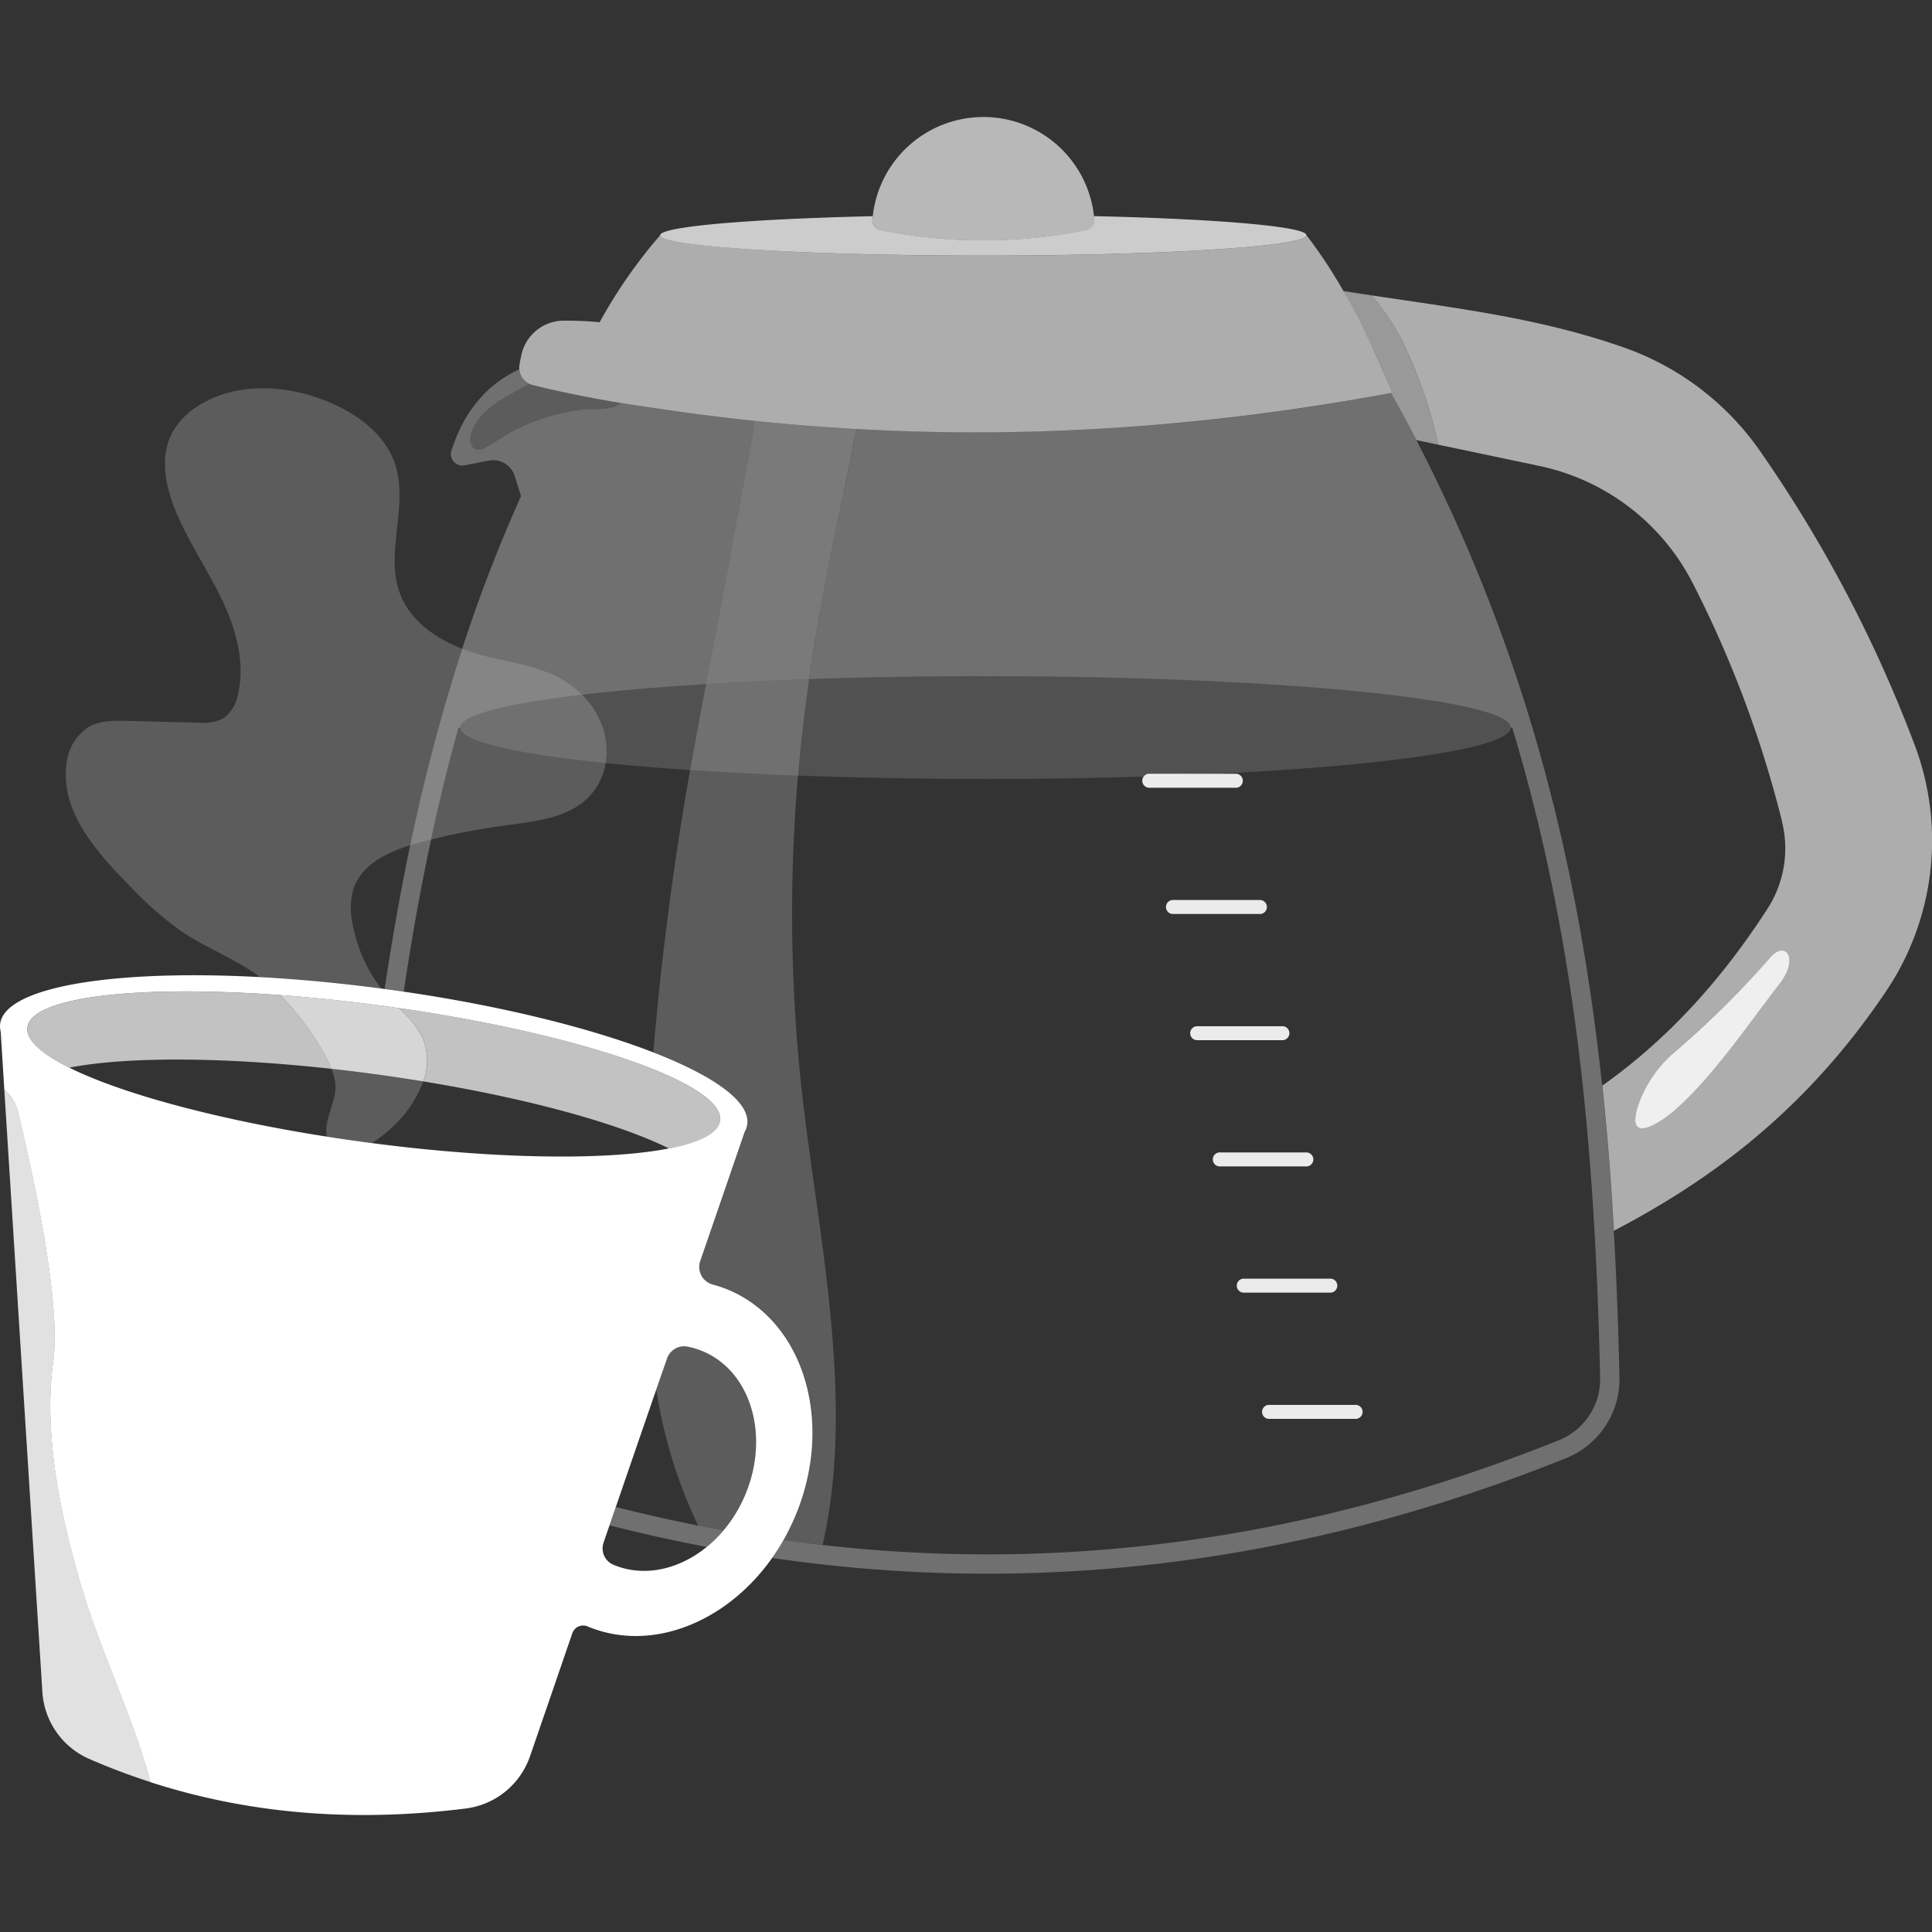 <svg viewBox="0 0 300 300" xmlns="http://www.w3.org/2000/svg"><rect x="0" y="0" width="300" height="300" fill="#333333" stroke="none"/><g fill="#fff"><g fill-rule="evenodd"><path d="m 259.6 163.76 a 144.62 144.62 0 0 0 15.29 -15.08 c 2.33 -2.69 4.56 .04 1.42 4.11 -5.14 6.67 -10.51 14.62 -16.41 19.74 -1.73 1.5 -7.38 5.45 -5.64 -.51 a 18.88 18.88 0 0 1 5.34 -8.26 z" opacity=".8"/><path d="m 125.64 105.46 c 8.56 -.3 17.78 -.46 27.38 -.46 45.02 0 81.57 3.58 81.57 7.98 s -36.55 7.98 -81.57 7.98 c -10.25 0 -20.07 -.19 -29.12 -.52 q .58 -6.78 1.53 -13.58 .1 -.7 .21 -1.4 z" opacity=".15"/><path d="m 125.64 105.46 l -.2 1.4 q -.95 6.79 -1.53 13.58 c -5.95 -.22 -11.57 -.51 -16.75 -.86 .78 -4.46 1.62 -8.91 2.46 -13.36 4.99 -.3 10.36 -.56 16.02 -.76 z" opacity=".3"/><path d="m 168.71 35.72 a 1.52 1.52 0 0 0 1.22 -1.59 17.28 17.28 0 0 0 -34.46 .01 1.52 1.52 0 0 0 1.2 1.58 80.03 80.03 0 0 0 32.04 0 z" opacity=".65"/><path d="m 135.51 33.57 c -.02 .19 -.04 .37 -.05 .56 a 1.52 1.52 0 0 0 1.2 1.58 80.03 80.03 0 0 0 32.04 0 1.52 1.52 0 0 0 1.22 -1.59 c -.02 -.19 -.03 -.37 -.05 -.56 19.25 .44 33 1.61 33 2.97 0 1.75 -22.49 3.16 -50.19 3.16 s -50.18 -1.4 -50.18 -3.15 c 0 -1.36 13.76 -2.53 33.01 -2.97 z" opacity=".75"/><path d="m 93.11 50.04 a 77.79 77.79 0 0 1 9.39 -13.5 c .05 1.74 22.52 3.16 50.19 3.16 27.7 0 50.19 -1.42 50.19 -3.16 5.63 7.32 9.69 15.73 13.31 24.45 -38.32 7.18 -76.66 8.2 -115.01 2.31 -4.4 -.62 -8.82 -1.37 -13.24 -2.31 h -.01 q -2.6 -.55 -5.2 -1.19 a 2.78 2.78 0 0 1 -2.06 -3.19 c .07 -.4 .15 -.83 .24 -1.26 a 6.76 6.76 0 0 1 6.63 -5.56 53.35 53.35 0 0 1 5.57 .25 z" opacity=".6"/><path d="m 82.13 59.58 a 2.69 2.69 0 0 0 .59 .22 q 2.6 .64 5.2 1.19 h .01 q 4.21 .89 8.4 1.57 a .58 .58 0 0 1 -.09 .1 c -1.31 1.14 -4.3 .74 -5.89 .94 a 30.81 30.81 0 0 0 -10.35 3.16 c -1.44 .75 -2.8 1.63 -4.18 2.47 -.55 .33 -1.33 .86 -2 .52 -1.59 -.8 -.53 -3.26 .18 -4.27 1.64 -2.36 4.33 -3.79 6.8 -5.12 .32 -.16 .82 -.5 1.33 -.78 z" opacity=".2"/><path d="m 259.6 163.76 a 144.62 144.62 0 0 0 15.29 -15.08 c 2.33 -2.69 4.56 .04 1.42 4.11 -5.14 6.67 -10.51 14.62 -16.41 19.74 -1.73 1.5 -7.38 5.45 -5.64 -.51 a 18.88 18.88 0 0 1 5.34 -8.26 z" opacity=".6"/><path d="m 259.6 163.76 a 144.62 144.62 0 0 0 15.29 -15.08 c 2.33 -2.69 4.56 .04 1.42 4.11 -5.14 6.67 -10.51 14.62 -16.41 19.74 -1.73 1.5 -7.38 5.45 -5.64 -.51 a 18.88 18.88 0 0 1 5.34 -8.26 z m -10.81 4.83 c 10.06 -7.14 18.4 -16.23 25.67 -27.49 a 17.24 17.24 0 0 0 2.24 -13.54 h .02 a 172.87 172.87 0 0 0 -13.86 -36.98 34.8 34.8 0 0 0 -23.83 -18.23 c -5.33 -1.12 -11.12 -2.34 -15.7 -3.3 a 70 70 0 0 0 -5.05 -14.98 33.89 33.89 0 0 0 -5.33 -8.21 c 14.45 2.16 26.31 3.64 38.78 7.95 a 43.21 43.21 0 0 1 21.43 16.03 207.9 207.9 0 0 1 24.03 45.53 41.95 41.95 0 0 1 -4.34 38.58 c -12.05 17.91 -26.4 28.88 -42.24 37.16 -.42 -7.49 -1 -14.99 -1.8 -22.51 z" opacity=".6"/><path d="m 216 61.03 l .18 -.03 a 137.04 137.04 0 0 0 -7.57 -15.8 q 2.2 .34 4.33 .66 a 33.89 33.89 0 0 1 5.33 8.21 70 70 0 0 1 5.05 14.98 l -3.38 -.71 q -1.89 -3.66 -3.94 -7.31 z" opacity=".5"/><path d="m 178.36 122.32 h 13.43 a 1.09 1.09 0 1 0 0 -2.17 h -13.43 a 1.09 1.09 0 0 0 0 2.17 z m 3.72 19.6 h 13.42 a 1.09 1.09 0 1 0 .07 -2.17 q -.03 0 -.07 0 h -13.42 a 1.09 1.09 0 0 0 -.07 2.17 z m 3.72 19.6 h 13.43 a 1.09 1.09 0 0 0 0 -2.17 h -13.43 a 1.09 1.09 0 0 0 0 2.17 z m 3.72 19.6 h 13.43 a 1.09 1.09 0 0 0 0 -2.17 h -13.43 a 1.09 1.09 0 1 0 0 2.17 z m 3.72 19.6 h 13.43 a 1.09 1.09 0 0 0 0 -2.17 h -13.43 a 1.09 1.09 0 1 0 0 2.17 z m 3.72 19.6 h 13.43 a 1.09 1.09 0 1 0 0 -2.17 h -13.43 a 1.09 1.09 0 0 0 0 2.17 z" opacity=".9"/><path d="m 59.46 156.19 c 29.68 4 53.14 11.99 52.35 17.82 s -25.52 7.34 -55.2 3.34 -53.14 -11.99 -52.36 -17.83 25.53 -7.33 55.21 -3.33 z m 34.26 83.37 a 2.74 2.74 0 0 0 1.54 3.42 c 7.48 3.13 16.66 -1.77 20.48 -10.92 s .85 -19.12 -6.63 -22.24 a 12.19 12.19 0 0 0 -2.34 -.71 2.8 2.8 0 0 0 -3.19 1.84 c -3.21 9.22 -6.63 19.2 -9.87 28.61 z m -93.05 -70.35 l -.56 -9.01 a 3.28 3.28 0 0 1 -.08 -1.24 c .98 -7.28 27.77 -9.7 59.78 -5.38 s 57.21 13.73 56.23 21.01 a 3.26 3.26 0 0 1 -.41 1.18 c -.96 2.79 -3.53 10.28 -6.89 20.04 a 2.82 2.82 0 0 0 1.75 3.59 c .06 .02 .12 .04 .18 .06 a 17.38 17.38 0 0 1 2.41 .81 c 11.8 4.93 16.48 20.64 10.45 35.07 s -20.5 22.14 -32.29 17.21 a 1.78 1.78 0 0 0 -2.33 .95 c -.02 .04 -.03 .07 -.04 .11 -2.66 7.74 -4.96 14.44 -6.57 19.1 a 12.16 12.16 0 0 1 -9.96 8.11 c -16.84 2.11 -33.2 1.01 -48.99 -4.09 -.13 -.57 -.28 -1.13 -.43 -1.66 -2.9 -9.86 -7.6 -19.47 -10.47 -29.35 -3.31 -11.41 -5.67 -23.4 -4.2 -34.22 1.19 -8.71 -2.52 -26.53 -5.36 -38.48 a 6.81 6.81 0 0 0 -2.22 -3.81 z"/><path d="m .67 169.21 a 6.81 6.81 0 0 1 2.24 3.8 c 2.84 11.96 6.55 29.77 5.36 38.48 -1.47 10.82 .89 22.8 4.2 34.22 2.87 9.88 7.58 19.49 10.47 29.35 .16 .53 .3 1.08 .43 1.66 q -4.82 -1.55 -9.55 -3.61 a 12.18 12.18 0 0 1 -7.24 -10.38 z" opacity=".85"/><path d="m 51.49 165.97 q 3.22 .36 6.54 .8 3.92 .53 7.69 1.15 a 18.03 18.03 0 0 1 -4.91 7.19 22.12 22.12 0 0 1 -3.08 2.4 l -1.13 -.15 q -2.95 -.4 -5.81 -.85 c -.66 -2.41 1.53 -5.61 1.29 -8.06 a 9.64 9.64 0 0 0 -.59 -2.48 z" opacity=".2"/><path d="m 61.96 156.54 c 28.49 4.1 50.61 11.8 49.85 17.48 -.26 1.93 -3.13 3.38 -7.92 4.32 -7.71 -3.84 -21.62 -7.71 -38.17 -10.42 a 9.1 9.1 0 0 0 -.15 -6.88 16.18 16.18 0 0 0 -3.61 -4.5 z" opacity=".7"/><path d="m 51.49 165.97 c -17.18 -1.9 -32.1 -1.88 -40.74 -.18 -4.37 -2.17 -6.75 -4.34 -6.49 -6.26 .64 -4.76 17.17 -6.63 39.31 -5 a 45.01 45.01 0 0 1 5.93 7.67 21.19 21.19 0 0 1 1.99 3.77 z" opacity=".7"/><path d="m 43.56 154.52 c 5.05 .37 10.38 .92 15.89 1.67 q 1.26 .17 2.5 .35 a 16.19 16.19 0 0 1 3.61 4.5 9.1 9.1 0 0 1 .15 6.88 q -3.76 -.62 -7.69 -1.15 -3.32 -.45 -6.54 -.8 a 21.2 21.2 0 0 0 -1.98 -3.77 45.01 45.01 0 0 0 -5.94 -7.68 z" opacity=".8"/><path d="m 109.61 106.22 c 1.62 -8.49 3.29 -16.97 4.81 -25.48 .9 -5.04 2.02 -10.19 2.83 -15.37 q 7.86 .82 15.72 1.25 l -.13 .67 c -1.18 6.18 -2.55 12.33 -3.76 18.5 -.61 3.1 -1.19 6.2 -1.76 9.3 q -.95 5.17 -1.7 10.37 c -5.64 .2 -11.01 .46 -16.01 .76 z" opacity=".35"/><path d="m 101.45 163.4 c .81 -9.82 1.96 -19.61 3.37 -29.34 .7 -4.84 1.49 -9.67 2.34 -14.49 5.19 .35 10.8 .64 16.75 .86 a 251.95 251.95 0 0 0 1.09 53.16 c 2.63 20.88 7.6 45.2 2.73 66.31 q -3.02 -.34 -6.04 -.77 a 34.57 34.57 0 0 0 1.87 -3.81 c 6.03 -14.43 1.34 -30.14 -10.45 -35.07 a 17.25 17.25 0 0 0 -2.41 -.81 2.82 2.82 0 0 1 -1.99 -3.46 c .02 -.06 .04 -.12 .06 -.18 3.36 -9.77 5.93 -17.26 6.89 -20.04 a 3.26 3.26 0 0 0 .41 -1.18 c .44 -3.5 -5.14 -7.49 -14.62 -11.18 z" opacity=".2"/><path d="m 101.9 215.79 q .85 -2.45 1.68 -4.84 a 2.8 2.8 0 0 1 3.19 -1.84 12.19 12.19 0 0 1 2.34 .71 c 7.48 3.13 10.45 13.09 6.63 22.24 a 21.49 21.49 0 0 1 -3.39 5.58 q -1.97 -.36 -3.95 -.75 l -.02 -.05 a 76.33 76.33 0 0 1 -6.48 -21.05 z" opacity=".2"/><path d="m 66.94 130.36 q 1.89 -8.78 4.26 -17.37 h .25 c .02 2.13 8.62 4.07 22.59 5.5 a 9.89 9.89 0 0 1 -2.53 5.18 c -3.07 3.21 -7.89 3.81 -12.29 4.4 a 112.69 112.69 0 0 0 -12.28 2.29 z" opacity=".2"/><path d="m 90.37 107.87 c 5.48 -.64 11.97 -1.2 19.24 -1.65 -.85 4.45 -1.68 8.9 -2.46 13.36 -4.75 -.32 -9.15 -.68 -13.1 -1.09 a 11.35 11.35 0 0 0 -.39 -5.42 13.16 13.16 0 0 0 -3.29 -5.2 z" opacity=".15"/><path d="m 90.37 107.87 a 13.16 13.16 0 0 1 3.28 5.2 11.35 11.35 0 0 1 .39 5.42 c -14 -1.43 -22.59 -3.38 -22.59 -5.51 0 -1.94 7.11 -3.72 18.92 -5.11 z" opacity=".3"/><path d="m 132.85 66.61 a 346.22 346.22 0 0 0 83.15 -5.58 c 29.01 51.96 34.3 102.6 35.47 152.82 a 13.23 13.23 0 0 1 -8.24 12.55 c -41.61 16.71 -82.7 21.45 -123.33 15.52 q .94 -1.33 1.77 -2.78 c 39.68 5.56 79.8 .79 120.43 -15.52 a 10.22 10.22 0 0 0 6.37 -9.7 c -.77 -33.37 -3.36 -66.92 -13.65 -100.93 h -.24 v -.01 c 0 -4.4 -36.55 -7.98 -81.57 -7.98 -9.6 0 -18.82 .16 -27.38 .46 q .76 -5.2 1.7 -10.37 c .57 -3.1 1.15 -6.2 1.76 -9.3 1.21 -6.18 2.58 -12.32 3.76 -18.5 l .13 -.67 z" opacity=".3"/><path d="m 95.62 234 q 8.35 2.12 16.72 3.64 a 19.76 19.76 0 0 1 -2.61 2.57 q -7.56 -1.44 -15.09 -3.36 z" opacity=".3"/><path d="m 66.94 130.36 c -1.67 7.78 -3.07 15.66 -4.25 23.62 q -1.43 -.21 -2.88 -.41 l -.08 -.01 q 1.67 -11.27 3.96 -22.31 .53 -.16 1.05 -.31 1.1 -.3 2.2 -.58 z" opacity=".3"/><path d="m 124.62 66.05 l -1.81 -.15 -2.05 -.18 -.85 -.08 q -1.33 -.13 -2.66 -.26 c -.81 5.17 -1.93 10.33 -2.83 15.37 -1.52 8.51 -3.2 16.99 -4.81 25.48 -7.26 .45 -13.76 1 -19.24 1.65 a 15.77 15.77 0 0 0 -4.18 -2.96 c -3.59 -1.76 -7.66 -2.21 -11.52 -3.24 a 28.36 28.36 0 0 1 -2.9 -.95 236.27 236.27 0 0 1 9.13 -23.68 l -.98 -3.15 a 3.5 3.5 0 0 0 -4.01 -2.38 l -3.76 .74 a 1.78 1.78 0 0 1 -2.05 -2.29 c 1.86 -5.85 5.26 -10.16 10.52 -12.62 a 2.78 2.78 0 0 0 1.51 2.23 c -.51 .28 -1 .61 -1.32 .78 -2.47 1.33 -5.16 2.75 -6.8 5.12 -.71 1.02 -1.77 3.48 -.18 4.27 .66 .33 1.44 -.19 2 -.52 1.39 -.84 2.74 -1.72 4.18 -2.47 a 30.81 30.81 0 0 1 10.34 -3.15 c 1.6 -.21 4.59 .2 5.89 -.94 a .58 .58 0 0 0 .09 -.1 q 2.42 .4 4.84 .74 9.37 1.44 18.74 2.33 l .89 .08 2.15 .19 1.86 .16 1.5 .12 q 1.66 .13 3.32 .24 l 1.11 .07 -1.11 -.07 q -1.66 -.11 -3.32 -.24 z" opacity=".3"/><path d="m 71.78 100.73 a 28.36 28.36 0 0 0 2.9 .95 c 3.86 1.03 7.93 1.49 11.52 3.24 a 15.77 15.77 0 0 1 4.18 2.96 c -11.81 1.38 -18.92 3.17 -18.92 5.11 v .01 h -.26 q -2.39 8.59 -4.26 17.37 -1.1 .28 -2.2 .58 -.52 .14 -1.05 .31 a 291.25 291.25 0 0 1 8.09 -30.53 z" opacity=".4"/></g><path d="m 40.36 151.72 q -.19 -.14 -.37 -.27 c -3.72 -2.68 -8.11 -4.32 -11.91 -6.89 a 55.94 55.94 0 0 1 -8.26 -7.34 c -5.04 -5.12 -10.42 -11.35 -9.51 -18.47 a 7.78 7.78 0 0 1 3.38 -5.82 c 1.8 -1.06 4 -1.04 6.09 -.99 l 10.96 .27 a 7.21 7.21 0 0 0 3.86 -.62 5.84 5.84 0 0 0 2.38 -3.91 c 1.13 -5.01 -.42 -10.26 -2.67 -14.88 s -5.19 -8.9 -7.12 -13.66 c -1.56 -3.86 -2.39 -8.41 -.39 -12.06 a 11.48 11.48 0 0 1 3.88 -3.99 c 5.85 -3.81 13.66 -3.4 20.13 -.77 4.59 1.87 9 5.08 10.55 9.78 2.1 6.4 -1.6 13.69 .73 20.01 1.55 4.2 5.43 6.97 9.69 8.62 a 291.41 291.41 0 0 0 -8.09 30.52 c -3.69 1.15 -7.46 3.02 -8.74 6.59 a 10.96 10.96 0 0 0 -.19 5.68 23.54 23.54 0 0 0 4.44 9.98 c -6.56 -.88 -12.9 -1.46 -18.84 -1.78 z" opacity=".2"/></g></svg>